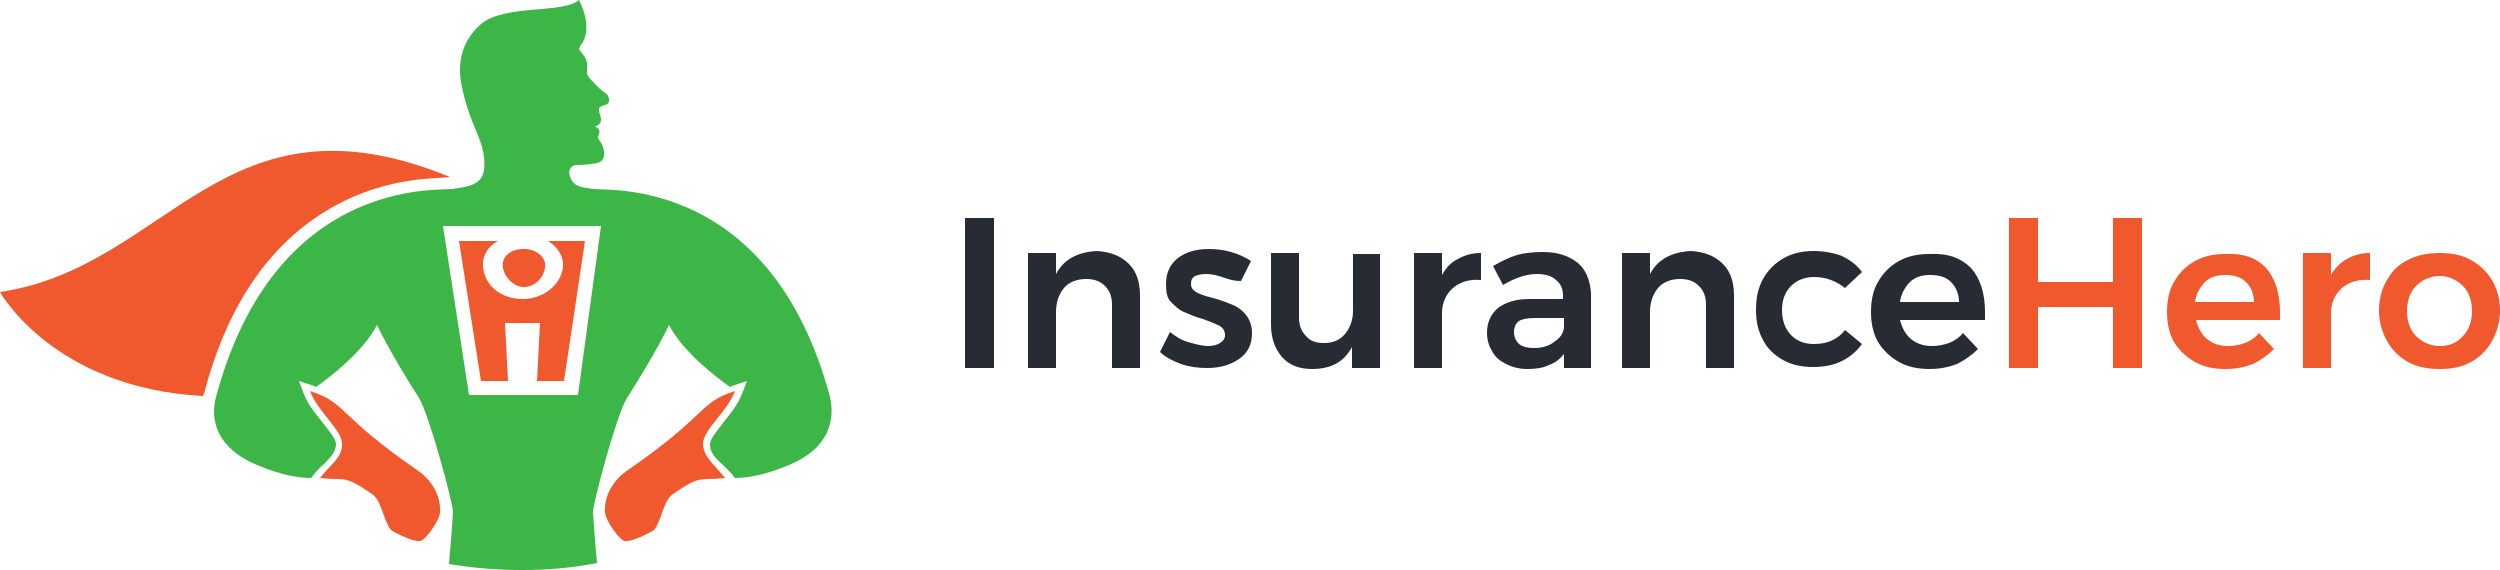 <svg version="1.2" baseProfile="tiny" xmlns="http://www.w3.org/2000/svg" width="250" height="57" viewBox="0 0 250 57"><path fill="#F0592D" d="M34.2 44.3c-.1-1.4-2.4-3.1-3.2-5.2 3.7 1.2 2.6 2.3 10.7 7.9 1.5 1 2.4 2.6 2.3 4.2 0 .8-1.5 2.9-2 2.9-.8.1-2.8-1-2.9-1.1-.8-1-.9-2.9-1.9-3.6-2.9-2-2.6-1.3-5.2-1.6 1.1-1.4 2.3-2.1 2.2-3.5zm36.1 0c.1-1.4 2.4-3.1 3.2-5.2-3.7 1.2-2.6 2.3-10.7 7.9-1.5 1-2.4 2.6-2.3 4.2 0 .8 1.5 2.9 2 2.9.8.1 2.8-1 2.9-1.1.8-1 .9-2.9 1.9-3.6 2.9-2 2.6-1.3 5.2-1.6-1.1-1.4-2.2-2.1-2.2-3.5z"/><path fill="#272B34" d="M96.5 21.8h2.9v15h-2.9v-15zm16.4 4.6c.8.8 1.1 1.9 1.1 3.2v7.2h-2.8v-6.3c0-.8-.2-1.4-.7-1.9s-1.1-.7-1.9-.7c-.9 0-1.7.3-2.2.9s-.8 1.4-.8 2.4v5.6h-2.8V25.3h2.8v2.1c.8-1.5 2.2-2.2 4.1-2.3 1.4.1 2.4.5 3.2 1.3zm9.3 1.3c-.6-.2-1.1-.3-1.6-.3s-.8.1-1.1.2c-.3.2-.4.4-.4.8s.2.6.5.8c.3.2.9.4 1.7.6.8.2 1.5.5 2 .7s1 .6 1.3 1c.4.5.6 1.1.6 1.8 0 1.1-.4 2-1.3 2.6s-1.9.9-3.2.9c-.9 0-1.7-.1-2.6-.4-.8-.3-1.6-.7-2.1-1.2l1-2c.5.4 1.1.8 1.8 1 .7.2 1.4.4 2 .4.5 0 .9-.1 1.2-.3.3-.2.5-.4.5-.8s-.2-.7-.5-.9c-.4-.2-.9-.4-1.7-.7-.8-.2-1.4-.5-1.9-.7s-.9-.6-1.3-1-.5-1-.5-1.8c0-1.1.4-2 1.2-2.6.8-.6 1.8-.9 3.1-.9.8 0 1.5.1 2.2.3.7.2 1.4.5 2 .9l-1 2c-.8 0-1.3-.2-1.9-.4zm15.8-2.4v11.5h-2.8v-2.1c-.8 1.5-2.1 2.2-4 2.2-1.3 0-2.3-.4-3-1.2s-1.1-1.9-1.1-3.2v-7.2h2.8v6.4c0 .8.2 1.4.7 1.9.4.5 1 .7 1.8.7.9 0 1.6-.3 2.1-.9.5-.6.8-1.4.8-2.3v-5.7h2.7v-.1zm7.8.6c.7-.4 1.4-.6 2.3-.6V28c-1.2-.1-2.1.2-2.8.8-.7.6-1.1 1.5-1.1 2.5v5.5h-2.8V25.3h2.8v2.2c.4-.7.9-1.3 1.6-1.6zm10.6 10.9v-1.4c-.4.5-.9.9-1.5 1.1-.6.3-1.3.4-2.2.4-.8 0-1.5-.2-2.1-.5s-1.1-.7-1.4-1.3c-.3-.5-.5-1.1-.5-1.8 0-1.1.4-1.9 1.1-2.5.8-.6 1.8-.9 3.2-.9h3.3v-.3c0-.7-.2-1.2-.7-1.6-.4-.4-1.1-.6-1.9-.6-1.1 0-2.2.4-3.4 1.1l-1-1.9c.9-.5 1.7-.9 2.4-1.1s1.6-.3 2.6-.3c1.5 0 2.6.4 3.5 1.1.8.7 1.2 1.7 1.3 3v7.5h-2.7zm-1-2.6c.6-.4.9-.8 1-1.4v-1h-2.9c-.7 0-1.3.1-1.6.3-.3.2-.5.6-.5 1.1s.2.9.5 1.2c.4.3.9.4 1.5.4.8 0 1.5-.2 2-.6zm16.9-7.8c.8.8 1.1 1.9 1.1 3.2v7.2h-2.8v-6.3c0-.8-.2-1.4-.7-1.9s-1.1-.7-1.9-.7c-.9 0-1.7.3-2.2.9s-.8 1.4-.8 2.4v5.6h-2.8V25.3h2.8v2.1c.8-1.5 2.2-2.2 4.1-2.3 1.4.1 2.4.5 3.2 1.3zm9.1 1.3c-.9 0-1.7.3-2.3.9s-.9 1.4-.9 2.4.3 1.9.9 2.5c.6.6 1.3.9 2.3.9 1.4 0 2.4-.5 3.1-1.4l1.7 1.4c-.5.7-1.2 1.3-2 1.7s-1.8.6-2.9.6c-1.1 0-2.1-.2-3-.7s-1.6-1.2-2-2c-.5-.9-.7-1.9-.7-3 0-1.2.2-2.2.7-3.1s1.2-1.6 2.1-2.1c.9-.5 1.9-.7 3-.7 1 0 2 .2 2.8.5.8.4 1.5.9 2 1.6l-1.7 1.6c-.9-.7-1.9-1.1-3.1-1.1zm15.7-.9c.9 1 1.4 2.5 1.4 4.4v.8H190c.2.8.6 1.5 1.1 1.9.6.5 1.3.7 2.1.7.6 0 1.1-.1 1.7-.3.5-.2 1-.5 1.4-1l1.5 1.6c-.6.6-1.3 1.1-2.1 1.5-.8.3-1.7.5-2.7.5-1.2 0-2.2-.2-3.1-.7-.9-.5-1.6-1.2-2.1-2-.5-.9-.7-1.9-.7-3s.2-2.2.7-3c.5-.9 1.2-1.6 2.1-2.1s1.9-.7 3-.7c1.9-.1 3.2.4 4.2 1.4zm-1.2 3.4c0-.8-.3-1.5-.8-2s-1.2-.7-2.1-.7c-.8 0-1.5.2-2 .7s-.9 1.2-1 2h5.9z"/><path fill="#F0592D" d="M200.9 21.8h2.9v6.4h7.5v-6.4h2.9v15h-2.9v-6.1h-7.5v6.1h-2.9v-15zm25.7 5c.9 1 1.4 2.5 1.4 4.4v.8h-8.4c.2.8.6 1.5 1.1 1.9.6.5 1.3.7 2.1.7.6 0 1.1-.1 1.7-.3.5-.2 1-.5 1.4-1l1.5 1.6c-.6.6-1.3 1.1-2.1 1.5-.8.3-1.7.5-2.7.5-1.2 0-2.2-.2-3.1-.7-.9-.5-1.6-1.2-2.1-2-.5-.9-.7-1.9-.7-3s.2-2.2.7-3c.5-.9 1.2-1.6 2.1-2.1s1.9-.7 3-.7c1.8-.1 3.2.4 4.1 1.4zm-1.2 3.4c0-.8-.3-1.5-.8-2s-1.2-.7-2.1-.7c-.8 0-1.5.2-2 .7s-.9 1.2-1 2h5.9zm9.3-4.3c.7-.4 1.4-.6 2.3-.6V28c-1.2-.1-2.1.2-2.8.8-.7.6-1.1 1.5-1.1 2.5v5.5h-2.8V25.3h2.8v2.2c.4-.7 1-1.3 1.6-1.6zm12.4.1c.9.5 1.6 1.2 2.1 2 .5.9.8 1.9.8 3 0 1.2-.3 2.2-.8 3.1s-1.2 1.6-2.1 2.1c-.9.5-1.9.7-3.1.7-1.2 0-2.3-.2-3.2-.7s-1.6-1.2-2.1-2.1c-.5-.9-.8-1.9-.8-3.1 0-1.1.3-2.2.8-3 .5-.9 1.2-1.6 2.1-2 .9-.5 2-.7 3.2-.7 1.2 0 2.2.2 3.1.7zm-5.5 2.6c-.6.6-.9 1.5-.9 2.5s.3 1.9.9 2.5c.6.6 1.4 1 2.4 1 .9 0 1.7-.3 2.3-1 .6-.6.9-1.5.9-2.5s-.3-1.9-.9-2.5c-.6-.6-1.4-1-2.3-1-1 0-1.8.4-2.4 1zM33.1 20.8c5.7-3.3 11-2.9 11.9-3.1-22.7-9.3-28.1 9-45 11.5 0 0 5.3 9.6 20.3 10.4 0-.1 0-.1.1-.2 2.3-8.9 6.6-15.1 12.7-18.6zm21.4 6c-.2 1.1-1.1 1.9-2.1 1.9s-1.9-.9-2.1-1.9c-.2-1.1.7-1.9 2.1-1.9 1.3 0 2.3.9 2.1 1.9z"/><path fill="#F0592D" d="M54.8 24.1c1 .6 1.6 1.6 1.5 2.6-.2 1.8-2 3.2-4 3.2-2.2 0-3.8-1.3-4-3.2-.1-1.1.5-2.1 1.5-2.6h-3.9l2.2 14h2.7l-.3-5.8H54l-.3 5.8h2.7l2.1-14h-3.7z"/><path fill="#3DB648" d="M83 39.7c-5.9-22-22.2-20.6-23.6-20.8-1.6-.2-1.9-.3-2.3-1-.4-.7-.1-1.4.6-1.4s1.9-.1 2.3-.3c.5-.3.5-.9.3-1.5s-.5-.7-.5-1c.1-.3.2-.5.1-.7-.1-.2-.2-.3-.4-.3.1-.1.2-.1.3-.2.3-.2.3-.4.3-.6 0-.2-.2-.6-.2-.9 0-.3.1-.3.3-.4.2-.1.8-.1.7-.7-.1-.6-.5-.6-1-1.1s-1-1-1.1-1.2c-.1-.1-.1-.3-.1-.6s.1-.6-.1-1c-.1-.4-.4-.6-.7-1.1.1-.2.1-.3.1-.3 1.5-1.7-.1-4.6-.1-4.6-1.6 1.4-7.4.4-9.8 2.4-2.3 2-2.3 4.6-1.9 6.3.6 3 1.6 4.5 2 6 .2.7.3 1.5.2 2.3-.2 1.6-1.9 1.7-3.2 1.9-1.4.2-17.7-1.2-23.6 20.8-.6 2.2 0 5.1 4.1 6.8 2.6 1.1 4.4 1.3 5.4 1.3l.4-.5c.3-.3.5-.6.8-.8.9-.9 1.3-1.4 1.3-2.1 0-.5-.7-1.3-1.3-2.1-1.7-2.1-1.7-2.3-2.4-4.2 0 0 1.6.5 1.7.6 1.4-1 4.7-3.5 6.1-6.2 0 0 1.2 2.6 4.2 7.3 1 1.6 3.4 10.5 3.4 11.4 0 .3-.2 3-.4 5.2 2.4.4 4.8.6 7.3.6s5-.2 7.5-.7c-.2-2.1-.4-4.8-.4-5.1 0-.9 2.4-9.9 3.4-11.4 3-4.7 4.2-7.3 4.2-7.3 1.4 2.7 4.7 5.2 6.1 6.2.1-.1 1.7-.6 1.7-.6-.7 1.8-.7 2.1-2.4 4.2-.6.8-1.3 1.6-1.3 2.1 0 .8.4 1.3 1.3 2.1l.8.8.4.5c1 0 2.8-.2 5.4-1.3 4.1-1.7 4.6-4.6 4.1-6.8zm-25.2-.2H46.9l-2.6-16.9h15.8l-2.3 16.9z"/></svg>